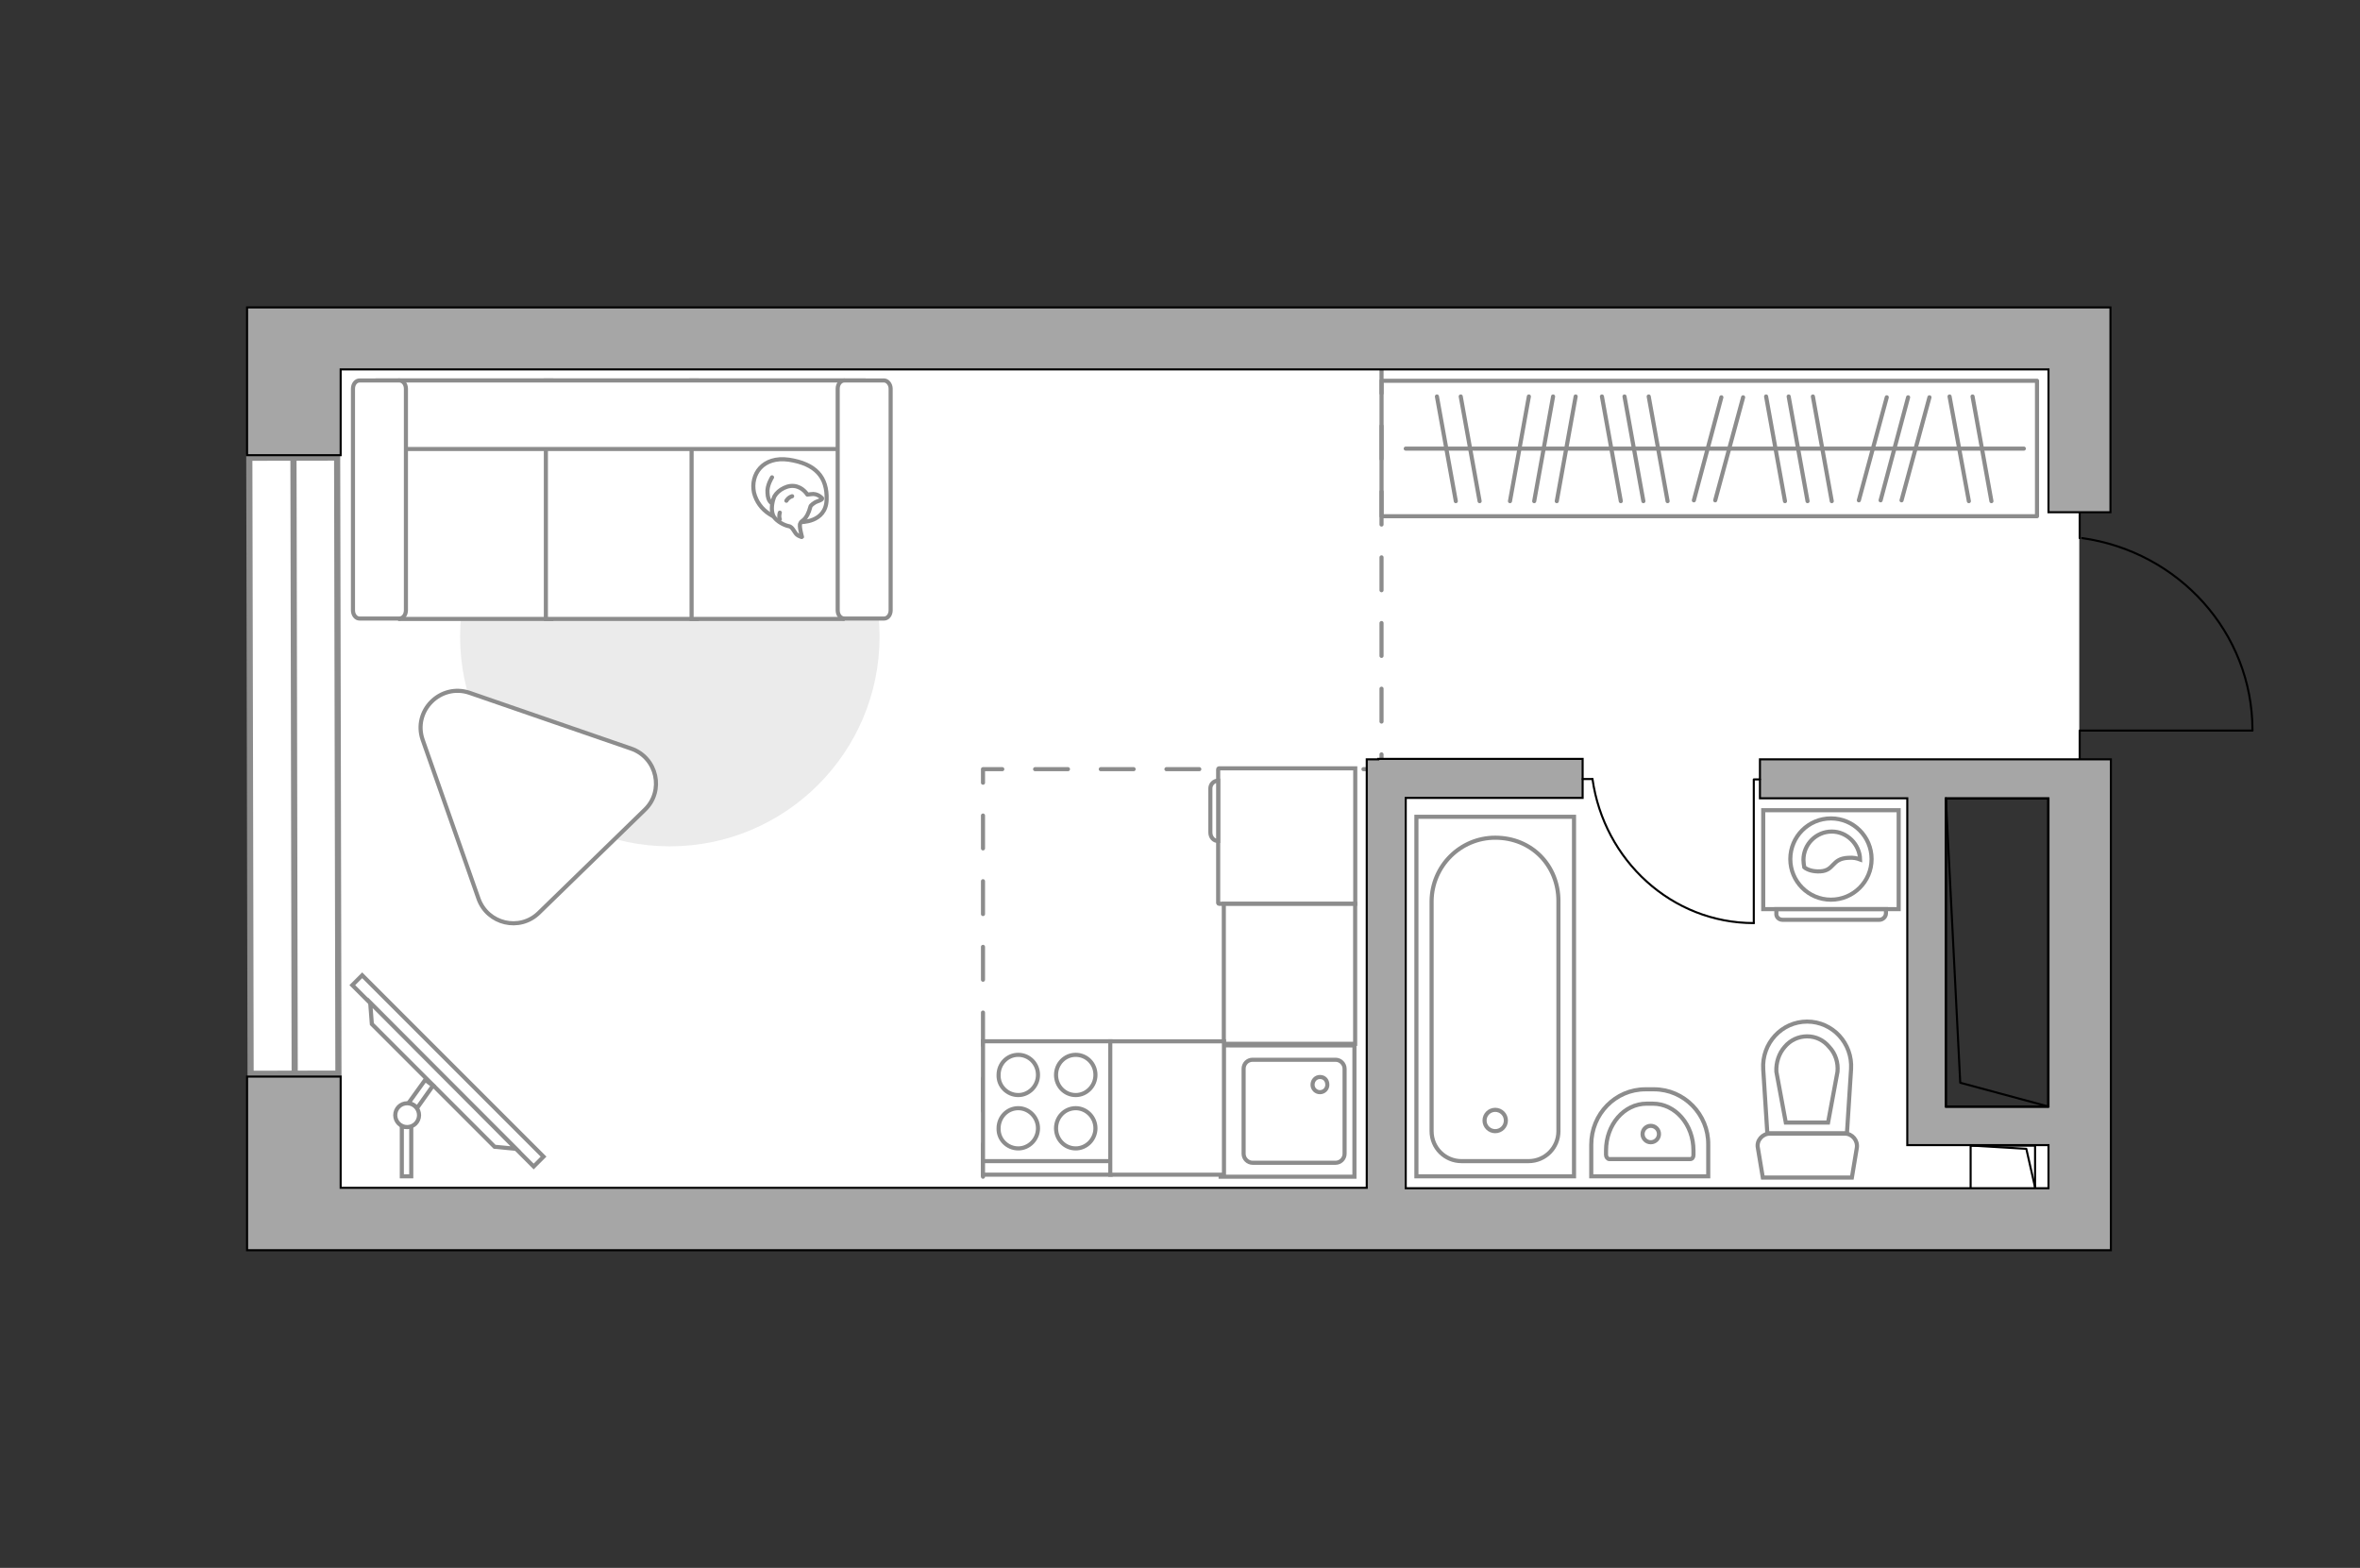 <?xml version="1.0" encoding="utf-8"?>
<!-- Generator: Adobe Illustrator 27.2.0, SVG Export Plug-In . SVG Version: 6.00 Build 0)  -->
<svg version="1.1" xmlns="http://www.w3.org/2000/svg" xmlns:xlink="http://www.w3.org/1999/xlink" x="0px" y="0px"
	 viewBox="0 0 575 382" style="enable-background:new 0 0 575 382;" xml:space="preserve">
<rect x="0" y="0" width="575" height="382" fill="#333333" stroke="none"/>
<style type="text/css">
	.st0{fill:#FFFFFF;}
	.st1{fill:#FFFFFF;stroke:#8C8C8C;stroke-width:1.5;stroke-linecap:round;stroke-miterlimit:10;}
	.st2{fill:none;stroke:#8C8C8C;stroke-linecap:round;stroke-linejoin:round;stroke-miterlimit:10;stroke-dasharray:8;}
	.st3{fill:none;stroke:#000000;stroke-width:0.5;stroke-linecap:round;stroke-linejoin:round;stroke-miterlimit:10;}
	.st4{fill:#A6A6A6;stroke:#000000;stroke-width:0.5;stroke-miterlimit:10;}
	.st5{fill:#FFFFFF;stroke:#8C8C8C;stroke-miterlimit:10;}
	.st6{fill:none;stroke:#8C8C8C;stroke-linecap:round;stroke-linejoin:round;stroke-miterlimit:10;}
	.st7{fill:#EBEBEB;}
	.st8{fill:#FFFFFF;stroke:#8C8C8C;stroke-linecap:round;stroke-linejoin:round;stroke-miterlimit:10;}
	.st9{fill-rule:evenodd;clip-rule:evenodd;fill:#FFFFFF;fill-opacity:0.1;stroke:#8C8C8C;stroke-miterlimit:10;}
</style>
<g id="bg_1_">
	<polygon class="st0" points="506.6,189.7 469.4,189.7 469.4,273.2 506.6,273.2 506.6,297.9 71.5,297.9 71.5,82.5 506.7,82.5 
		506.6,124.8 506.6,185.1 	"/>
</g>
<g id="windows_1_">
	<g>
		
			<rect x="60.9" y="111.5" transform="matrix(1 -2.093549e-03 2.093549e-03 1 -0.391 0.15)" class="st1" width="21.4" height="150.1"/>
		<line class="st1" x1="71.5" y1="111.5" x2="71.8" y2="261.6"/>
	</g>
</g>
<g id="plan">
	<polyline class="st2" points="336.6,87.8 336.6,187.4 239.5,187.4 239.5,291.7 	"/>
	<g>
		<polyline class="st3" points="548.8,178 506.7,178 506.7,185.1 		"/>
		<line class="st3" x1="506.7" y1="124.7" x2="506.7" y2="131.1"/>
		<path class="st3" d="M507.3,131.1c23.5,3.3,41.5,23,41.5,46.8"/>
	</g>
	<g>
		
			<rect x="482.8" y="276.5" transform="matrix(-2.409824e-11 1 -1 -2.409824e-11 772.332 -203.672)" class="st3" width="10.5" height="15.7"/>
		<polyline class="st3" points="480.2,279.1 493.7,279.9 495.9,289.6 		"/>
	</g>
	<g>
		<polygon class="st4" points="506.6,74.9 499.1,74.9 83,74.9 76.9,74.9 60.2,74.9 60.2,110.9 83,110.9 83,90 499.1,90 499.1,124.8 
			514.2,124.8 514.2,74.9 		"/>
		<path class="st4" d="M428.8,194.5h35.9v75.1v6.3v3.1h34.4v10.5H342.5v-95.1h43.1v-9.5h-49.8v0.1H333v104.4H83v-27.1H60.2v42.3
			h16.7H83h416.1h7.6h7.6V194.5v-7v-2.5h-85.5V194.5z M499.1,269.6h-25v-75.1h25V269.6z"/>
	</g>
	<g>
		
			<rect x="449" y="219.6" transform="matrix(2.913342e-11 -1 1 2.913342e-11 254.503 718.664)" class="st3" width="75.1" height="24.9"/>
		<polyline class="st3" points="499.1,269.6 477.6,263.8 474.1,194.5 		"/>
	</g>
	<g>
		<path id="wc_00000016035806961688509600000013100298457298064558_" class="st5" d="M447.7,261.1"/>
		<g id="Group_26_00000167354573173552915340000013234027943418696881_">
			<path id="Vector_130_00000096059332386972566210000006427946833800819352_" class="st5" d="M449.5,276.2h-18.3
				c-1.8,0-3.3,1.7-2.9,3.5l1.2,7.2l21.7,0l1.2-7.2C452.7,277.9,451.3,276.2,449.5,276.2z"/>
			<path id="Vector_131_00000031170776162184556770000000943638422604663728_" class="st5" d="M440.3,248.9
				c-6.2,0-11.1,5.3-10.7,11.6l1,15.6H450l1-15.6C451.4,254.2,446.5,248.9,440.3,248.9z"/>
			<path id="Vector_132_00000063606996054877629960000015345006342258051488_" class="st5" d="M435.1,273.5l-2.3-12.4
				c-0.1-2.2,0.6-4.4,2-6c1.4-1.7,3.4-2.6,5.5-2.6c2.1,0,4,0.9,5.4,2.6c1.5,1.6,2.2,3.8,2,6l-2.3,12.4H435.1z"/>
		</g>
	</g>
	<g>
		<path id="Vector_134_00000002345786025314461120000012301859101010214832_" class="st5" d="M403,265.4h-2.1
			c-7.3,0-13.2,6-13.2,13.5v7.7h28.5v-7.7C416.3,271.5,410.3,265.4,403,265.4z"/>
		<path id="Vector_133_00000009585475145348275770000012379598350772828858_" class="st5" d="M402.7,268.9h-1.5
			c-5.5,0-9.9,5.1-9.9,11.4v1.1c0,0.5,0.4,1,0.8,1h19.7c0.5,0,0.8-0.4,0.8-1v-1.1C412.6,274,408.2,268.9,402.7,268.9z"/>
		<circle class="st5" cx="402.2" cy="276.3" r="2"/>
	</g>
	<g>
		<g>
			<path id="Vector_135_00000114759392026520338100000016341752150107522216_" class="st5" d="M383.5,199v87.6h-38.4V199H383.5z"/>
			<path id="Vector_136_00000176741159470302210560000002143636987892520834_" class="st5" d="M364.3,204.1L364.3,204.1
				c9,0,15.4,6.9,15.4,15.4v56.1c0,4-3.2,7.3-7.3,7.3h-16.3c-4,0-7.3-3.2-7.3-7.3v-56.1C348.9,211,355.8,204.1,364.3,204.1z"/>
		</g>
		<circle class="st5" cx="364.3" cy="273" r="2.6"/>
	</g>
	<g>
		<g id="Group_27_00000146493072922911661420000001802869542937194406_">
			<path id="Vector_140_00000054944510850304777520000001772743813877012159_" class="st5" d="M297.4,254.7v32H330v-32H297.4z"/>
		</g>
		<path id="Vector_141_00000119084371946303331130000012842288840599437970_" class="st5" d="M327.6,281.1v-20.7
			c0-1.2-1-2.2-2.2-2.2h-20.2c-1.3,0-2.2,1-2.2,2.2v20.7c0,1.2,1,2.2,2.2,2.2h20.2C326.6,283.3,327.6,282.3,327.6,281.1z"/>
		<path id="Vector_139_00000033340527599095849740000008033263977884355252_" class="st5" d="M319.8,264.3c0-1.1,0.8-1.9,1.8-1.9
			c1.1,0,1.8,0.8,1.8,1.9c0,1-0.8,1.8-1.8,1.8C320.6,266.1,319.8,265.3,319.8,264.3z"/>
	</g>
</g>
<g id="furniture_1_">
	
		<rect x="336.6" y="92.9" transform="matrix(-1 -1.562773e-10 1.562773e-10 -1 832.905 218.669)" class="st6" width="159.7" height="33"/>
	<line class="st6" x1="406.3" y1="122.1" x2="401.7" y2="96.6"/>
	<line class="st6" x1="400.4" y1="122.1" x2="395.8" y2="96.6"/>
	<line class="st6" x1="360.5" y1="122.1" x2="355.9" y2="96.6"/>
	<line class="st6" x1="354.7" y1="122.1" x2="350.1" y2="96.6"/>
	<line class="st6" x1="394.9" y1="122.1" x2="390.3" y2="96.6"/>
	<line class="st6" x1="367.9" y1="122.1" x2="372.5" y2="96.6"/>
	<line class="st6" x1="373.8" y1="122.1" x2="378.4" y2="96.6"/>
	<line class="st6" x1="379.3" y1="122.1" x2="383.9" y2="96.6"/>
	<line class="st6" x1="446.3" y1="122.1" x2="441.7" y2="96.6"/>
	<line class="st6" x1="440.4" y1="122.1" x2="435.8" y2="96.6"/>
	<line class="st6" x1="434.9" y1="122.1" x2="430.3" y2="96.6"/>
	<line class="st6" x1="485.2" y1="122.1" x2="480.6" y2="96.6"/>
	<line class="st6" x1="479.7" y1="122.1" x2="475" y2="96.6"/>
	<line class="st6" x1="417.9" y1="121.9" x2="424.7" y2="96.8"/>
	<line class="st6" x1="412.7" y1="121.9" x2="419.4" y2="96.8"/>
	<line class="st6" x1="458.2" y1="121.9" x2="464.9" y2="96.8"/>
	<line class="st6" x1="463.3" y1="121.9" x2="470.1" y2="96.8"/>
	<line class="st6" x1="452.9" y1="121.9" x2="459.7" y2="96.8"/>
	<line class="st6" x1="493.1" y1="109.3" x2="342.5" y2="109.3"/>
	<g>
		<path id="Vector_142_00000013166407978135310310000013004283996703993236_" class="st5" d="M270.6,253.7l-31.1,0l0,32.5l31.1,0
			L270.6,253.7z"/>
		<g id="Group_28_00000071528971543824084700000001971961851421851549_">
			<g id="Group_29_00000035531975226851029290000008073817565939871916_">
				<path id="Vector_143_00000056403311922929478040000009315289987154113202_" class="st5" d="M248.1,266.8c2.6,0,4.8-2.2,4.8-4.9
					c0-2.8-2.2-4.9-4.8-4.9c-2.7,0-4.8,2.2-4.8,4.9C243.2,264.6,245.4,266.8,248.1,266.8z"/>
				<path id="Vector_144_00000052791460091385114780000006173624300197750705_" class="st5" d="M248.1,279.8c2.6,0,4.8-2.2,4.8-4.9
					c0-2.7-2.2-4.9-4.8-4.9c-2.7,0-4.8,2.2-4.8,4.9C243.2,277.6,245.4,279.8,248.1,279.8z"/>
			</g>
			<g id="Group_30_00000091722607201937306960000002108518626049404039_">
				<path id="Vector_145_00000116931600294367687120000012580735425666182549_" class="st5" d="M262.1,266.8c2.6,0,4.8-2.2,4.8-4.9
					c0-2.8-2.2-4.9-4.8-4.9c-2.7,0-4.8,2.2-4.8,4.9C257.3,264.6,259.4,266.8,262.1,266.8z"/>
				<path id="Vector_146_00000110464883699952985610000017345789067358323627_" class="st5" d="M262.1,279.8c2.6,0,4.8-2.2,4.8-4.9
					c0-2.7-2.2-4.9-4.8-4.9c-2.7,0-4.8,2.2-4.8,4.9C257.3,277.6,259.4,279.8,262.1,279.8z"/>
			</g>
		</g>
		<path id="Vector_147_00000018936467628916742990000012153855322976619141_" class="st5" d="M239.5,282.9l30.7,0"/>
	</g>
	<g>
		<path id="Vector_8_00000065069123434765728260000000748466221481639343_" class="st5" d="M296.8,187.4V220c0,0.1,0.1,0.2,0.2,0.2
			l33.2,0l0-33l-33.2,0C296.9,187.2,296.8,187.3,296.8,187.4z"/>
		<path id="Vector_9_00000123442914470496261290000007655896908726417793_" class="st5" d="M296.8,204.9v-14.7
			c-1.1,0-1.9,0.9-1.9,1.9v10.7C294.9,204,295.7,204.9,296.8,204.9z"/>
	</g>
	
		<rect x="297.2" y="221.3" transform="matrix(-2.394370e-11 1 -1 -2.394370e-11 551.475 -76.982)" class="st5" width="34.1" height="32"/>
	
		<rect x="268.1" y="256.2" transform="matrix(-2.392416e-11 1 -1 -2.392416e-11 554.411 -14.392)" class="st5" width="32.5" height="27.7"/>
	<g id="Group_34_00000034050633622942605200000013341429733397841552_">
		<path id="Vector_158_00000039107933201674603640000002940316678543889296_" class="st3" d="M427.3,224.9l0-35h1.5"/>
		<path id="Vector_159_00000025408562667605984860000009201204994802805893_" class="st3" d="M385.6,189.8h2.4"/>
		<path id="Vector_160_00000039845856672438418320000000794892759755246502_" class="st3" d="M388,189.8
			c2.8,19.8,19.3,35.1,39.3,35.1"/>
	</g>
	<g>
		
			<rect x="77.9" y="259.2" transform="matrix(-0.707 -0.707 0.707 -0.707 1.848 522.537)" class="st5" width="62.5" height="3.4"/>
		<polygon class="st5" points="90.6,249.5 120.5,279.4 125.7,279.9 90.2,244.3 		"/>
		<g>
			<path class="st5" d="M99.2,274.6c-0.5,0-0.9-0.1-1.3-0.3v12.3h2.3v-12.2C99.9,274.5,99.6,274.6,99.2,274.6z"/>
			<path class="st5" d="M99.5,268.8c0.9,0.1,1.6,0.5,2.1,1.2l3.9-5.5l-1.9-1.4L99.5,268.8z"/>
		</g>
		<circle class="st5" cx="99.2" cy="271.7" r="2.9"/>
	</g>
	<path id="Vector_00000183219584273322100390000018267467645116347804_" class="st7" d="M112.1,155.1c0-28.2,22.9-51.1,51.1-51.1
		s51.1,22.9,51.1,51.1s-22.9,51.1-51.1,51.1S112.1,183.3,112.1,155.1z"/>
	<g>
		<path id="Vector_54_00000096035999525326977490000007298845729866649517_" class="st5" d="M97.5,92.7h36.8v58.1H97.5V92.7z"/>
		<path id="Vector_55_00000122696921510166004960000002266165309248517790_" class="st5" d="M133,92.7h36.8v58.1H133V92.7z"/>
		<path id="Vector_56_00000183968779929960685330000016113196382753265794_" class="st5" d="M168.5,92.7h36.8v58.1h-36.8V92.7z"/>
		<path id="Vector_57_00000033351813816139278860000011189206710739452350_" class="st5" d="M95.6,109.4l-3.5-16.7h118.3v16.7H95.6z
			"/>
		<path id="Vector_58_00000151522850667552354110000001707520009830978220_" class="st5" d="M98.9,94.7v54c0,1.1-0.7,2-1.6,2h-9.7
			c-0.9,0-1.6-0.9-1.6-2v-54c0-1.1,0.7-2,1.6-2h9.7C98.2,92.7,98.9,93.6,98.9,94.7z"/>
		<path id="Vector_59_00000062914037396374442250000001018317367864379023_" class="st5" d="M217,94.7v54c0,1.1-0.7,2-1.6,2h-9.7
			c-0.9,0-1.6-0.9-1.6-2v-54c0-1.1,0.7-2,1.6-2h9.7C216.2,92.7,217,93.6,217,94.7z"/>
		<g>
			<path class="st8" d="M195,127.2c0,0,6.2,0.2,6.4-5.4c0.2-5.6-2.7-8.8-9.2-9.8c-6.4-0.9-9.4,3.6-8.5,8
				C184.8,124.4,188.9,127.2,195,127.2z"/>
			<path class="st8" d="M197.5,123.3c0,0,0.6-0.8,1.8-1.2c1.2-0.4,1-0.7,1-0.7s-1.1-1.3-2.7-1c-0.9,0.1-0.9,0.1-0.9,0.1
				s-1.1-1.9-3.3-2.1c-2.2-0.2-4.5,1.6-4.9,3c-0.5,1.4-0.7,3.4,0.1,4.6c0.8,1.1,2.5,2,3.6,2.2c1.1,0.2,1.3,1.8,2.3,2.3
				s0.9,0.3,0.9,0.3s-0.8-2.8-0.4-3.3C195.2,126.7,196.5,127.1,197.5,123.3z"/>
			<path class="st8" d="M191.6,122c0,0,0.4-0.8,1.4-1.1"/>
			<path class="st8" d="M190,124.9c0,0-0.3,0.9,0,1.6"/>
			<path class="st6" d="M188.1,122.6c0,0-1-0.3-1.1-2.5c-0.2-1.8,1.1-3.8,1.1-3.8"/>
		</g>
	</g>
	<path class="st5" d="M157.1,197.3l-25.8,25.1c-4.7,4.6-12.5,2.7-14.7-3.4L103,180.3c-2.5-7.1,4.3-13.9,11.4-11.5l39.4,13.6
		C160.1,184.6,161.9,192.7,157.1,197.3z"/>
	<g>
		<path class="st5" d="M429.6,221.5l33,0v-24.1l-33,0L429.6,221.5z"/>
		<path class="st9" d="M434.3,224.1l23.6,0c0.8,0,1.6-0.7,1.6-1.6v-1l-26.7,0v1C432.7,223.4,433.4,224.1,434.3,224.1z"/>
	</g>
	<g>
		<circle class="st5" cx="446.1" cy="209.3" r="9.9"/>
		<path class="st5" d="M443.5,212.3c3.5-0.2,2.7-3.1,6.8-3.3c1.3-0.1,2.1,0.1,2.9,0.4c-0.1-3.7-3.2-6.8-6.9-6.8
			c-3.8,0-6.9,3.1-6.9,6.9c0,0.6,0.1,1.2,0.2,1.8C440.3,211.9,441.7,212.4,443.5,212.3z"/>
	</g>
</g>
<g id="points">
	<path id="hallway" class="st4" d="M421.3,155.1"/>
	<path id="wc_x5F_bedroom" class="st4" d="M410.4,239.7"/>
	<path id="kitchen" class="st4" d="M266.9,224.1"/>
	<path id="bedroom" class="st4" d="M174.4,225"/>
</g>
</svg>
